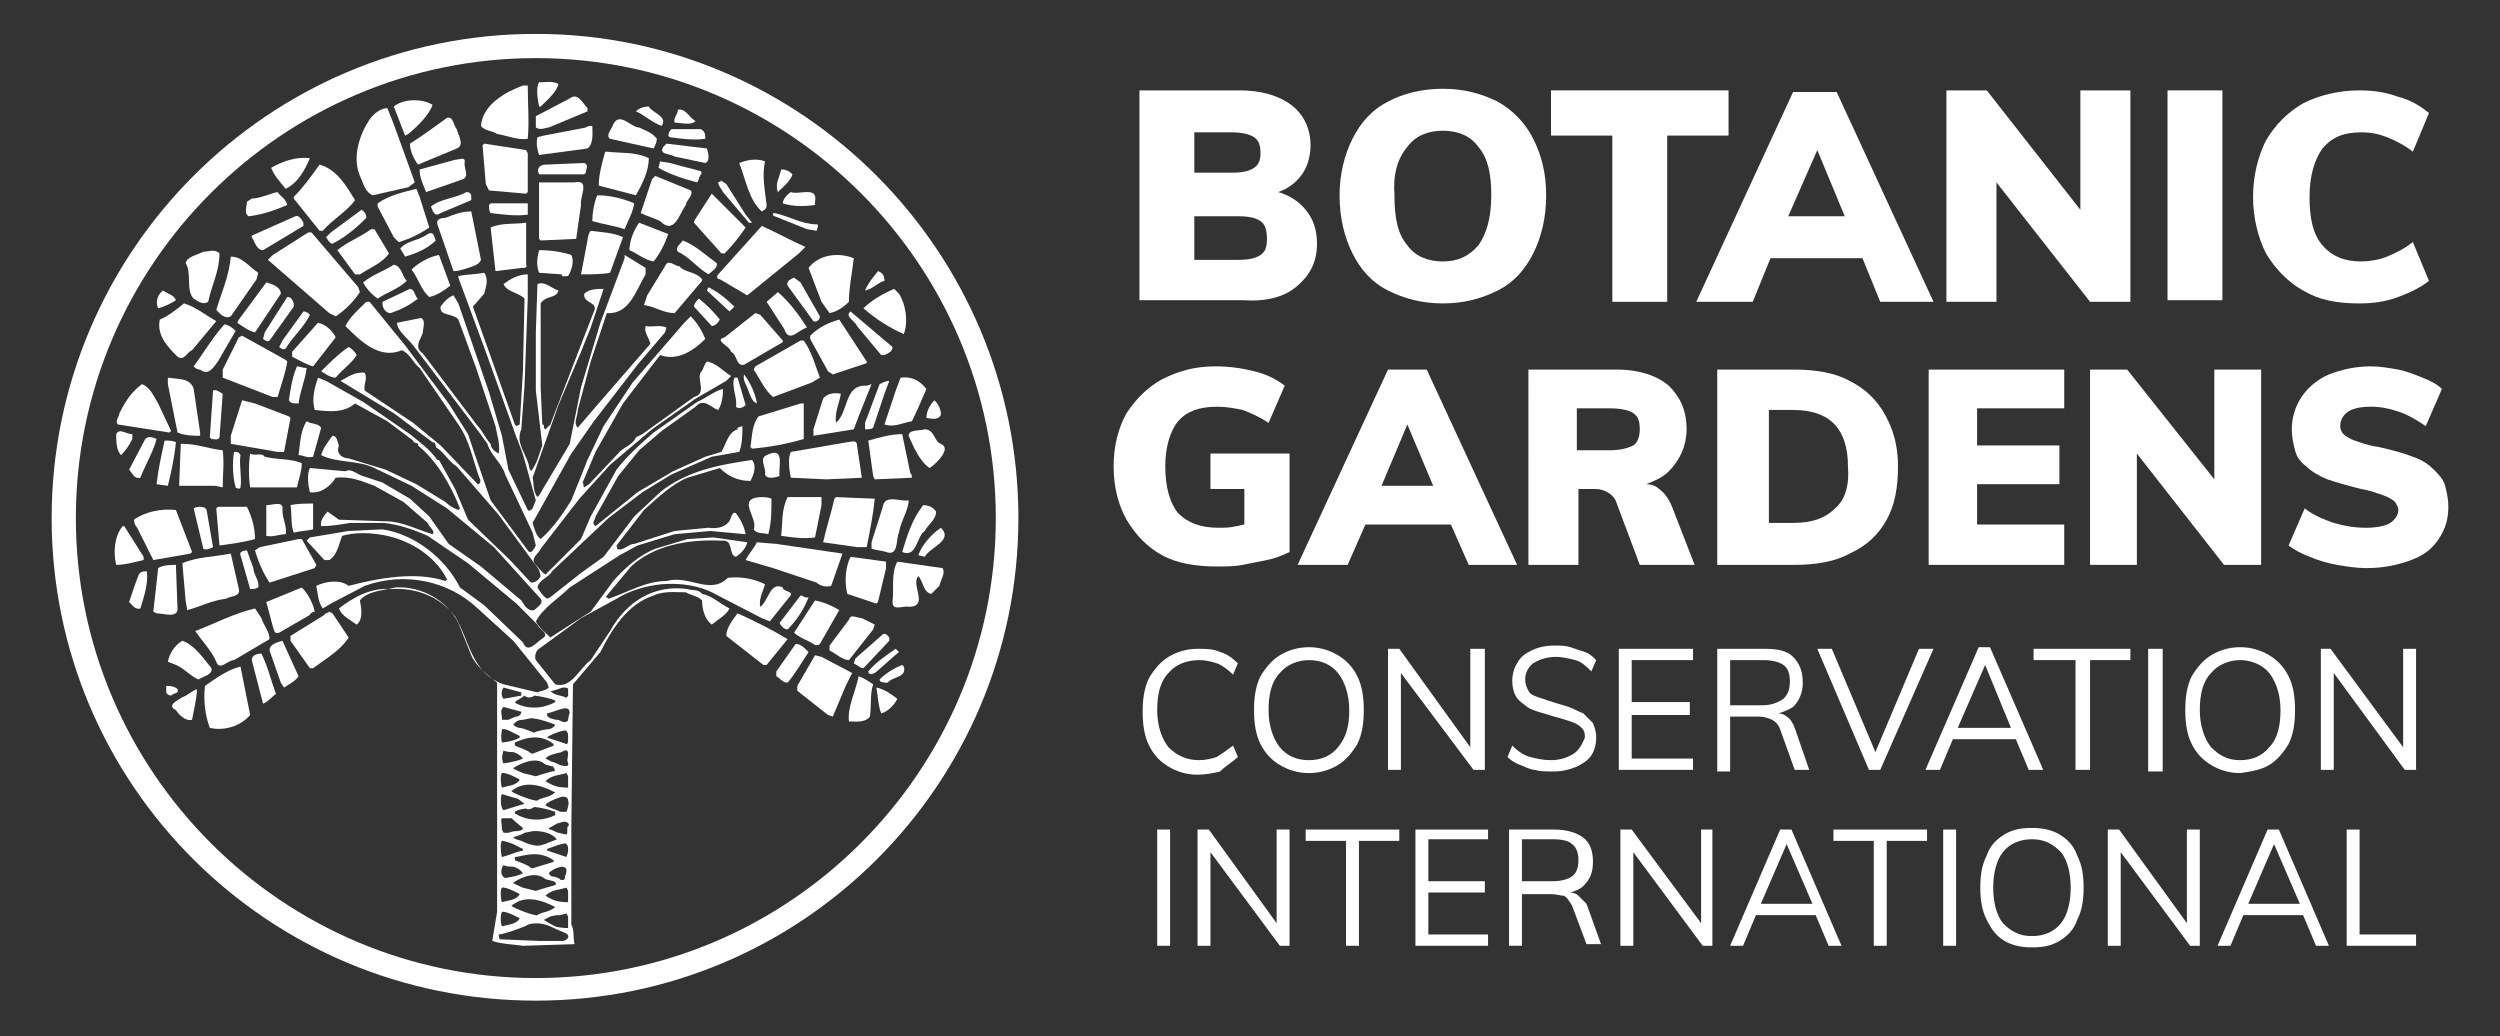 <?xml version="1.0" encoding="utf-8"?>
<!-- Generator: Adobe Illustrator 28.1.0, SVG Export Plug-In . SVG Version: 6.00 Build 0)  -->
<svg version="1.1" id="Layer_1" xmlns="http://www.w3.org/2000/svg" xmlns:xlink="http://www.w3.org/1999/xlink" x="0px" y="0px"
	 viewBox="0 0 154.9 64.2" style="enable-background:new 0 0 154.9 64.2;" xml:space="preserve">
<rect x="0" y="0" width="154.9" height="64.2" fill="#333333" stroke="none"/>
<style type="text/css">
	.st0{fill:#FFFFFF;}
</style>
<g>
	<polygon class="st0" points="80.9,52.1 83.4,52.1 83.4,58.6 84.2,58.6 84.2,52.1 86.7,52.1 86.7,51.4 80.9,51.4 	"/>
	<polygon class="st0" points="79.1,57.2 74.9,51.4 74.2,51.4 74.2,58.6 75,58.6 75,52.8 79.3,58.6 79.9,58.6 79.9,51.4 79.1,51.4 	
		"/>
	<polygon class="st0" points="105.4,57.2 101.1,51.4 100.4,51.4 100.4,58.6 101.2,58.6 101.2,52.8 105.5,58.6 106.1,58.6 
		106.1,51.4 105.4,51.4 	"/>
	<polygon class="st0" points="146.2,51.4 145.4,51.4 145.4,58.6 149.7,58.6 149.7,57.9 146.2,57.9 	"/>
	<path class="st0" d="M97.8,55.5c-0.1-0.1-0.3-0.2-0.5-0.2c0.3-0.1,0.6-0.2,0.8-0.4c0.4-0.4,0.6-0.8,0.6-1.5c0-0.7-0.2-1.2-0.6-1.5
		c-0.4-0.3-1-0.5-1.8-0.5h-2.8v7.2h0.8v-3.2h1.8c0.3,0,0.6,0.1,0.8,0.1c0.2,0.1,0.3,0.3,0.5,0.6l0.9,2.4h0.9l-0.9-2.5
		C98.1,55.8,97.9,55.6,97.8,55.5z M94.3,54.7V52h1.9c0.6,0,1,0.1,1.2,0.3c0.3,0.2,0.4,0.6,0.4,1c0,0.4-0.1,0.8-0.4,1
		c-0.3,0.2-0.7,0.3-1.2,0.3H94.3z"/>
	<rect x="71.7" y="51.4" class="st0" width="0.8" height="7.2"/>
	<polygon class="st0" points="87.7,58.6 92.2,58.6 92.2,57.9 88.5,57.9 88.5,55.3 92,55.3 92,54.6 88.5,54.6 88.5,52 92.2,52 
		92.2,51.4 87.7,51.4 	"/>
	<rect x="120.4" y="51.4" class="st0" width="0.8" height="7.2"/>
	<polygon class="st0" points="135.5,57.2 131.3,51.4 130.6,51.4 130.6,58.6 131.4,58.6 131.4,52.8 135.7,58.6 136.3,58.6 
		136.3,51.4 135.5,51.4 	"/>
	<path class="st0" d="M110.3,51.4l-3.1,7.2h0.8l0.8-1.9h3.7l0.8,1.9h0.8l-3.1-7.2H110.3z M109.1,56l1.6-3.7l1.6,3.7H109.1z"/>
	<polygon class="st0" points="113.6,52.1 116.1,52.1 116.1,58.6 116.9,58.6 116.9,52.1 119.4,52.1 119.4,51.4 113.6,51.4 	"/>
	<path class="st0" d="M127.6,51.7c-0.5-0.3-1.1-0.4-1.7-0.4c-0.7,0-1.2,0.1-1.7,0.4c-0.5,0.3-0.9,0.7-1.1,1.3
		c-0.3,0.6-0.4,1.2-0.4,2c0,0.8,0.1,1.4,0.4,2c0.3,0.6,0.6,1,1.1,1.3c0.5,0.3,1.1,0.4,1.7,0.4c0.7,0,1.2-0.1,1.7-0.4
		c0.5-0.3,0.9-0.7,1.1-1.3c0.3-0.6,0.4-1.2,0.4-2c0-0.8-0.1-1.4-0.4-2C128.5,52.4,128.1,52,127.6,51.7z M127.7,57.2
		c-0.4,0.5-1,0.8-1.8,0.8c-0.8,0-1.3-0.3-1.8-0.8c-0.4-0.5-0.6-1.3-0.6-2.2s0.2-1.7,0.6-2.2c0.4-0.5,1-0.8,1.8-0.8
		c0.8,0,1.3,0.3,1.8,0.8c0.4,0.5,0.6,1.3,0.6,2.2S128.1,56.7,127.7,57.2z"/>
	<path class="st0" d="M140.5,51.4l-3.1,7.2h0.8l0.8-1.9h3.7l0.8,1.9h0.8l-3.1-7.2H140.5z M139.3,56l1.6-3.7l1.6,3.7H139.3z"/>
	<path class="st0" d="M107.2,44.4h1.8c0.3,0,0.6,0.1,0.8,0.2c0.2,0.1,0.4,0.3,0.5,0.6l0.9,2.5h0.9l-0.9-2.6
		c-0.1-0.3-0.3-0.6-0.5-0.7c-0.1-0.1-0.3-0.2-0.5-0.2c0.3-0.1,0.6-0.2,0.9-0.4c0.4-0.4,0.6-0.9,0.6-1.5c0-0.7-0.2-1.2-0.6-1.6
		c-0.4-0.4-1-0.5-1.8-0.5h-2.9v7.6h0.8V44.4z M107.2,40.9h2c0.6,0,1,0.1,1.3,0.3c0.3,0.2,0.4,0.6,0.4,1c0,0.5-0.1,0.8-0.4,1.1
		c-0.3,0.2-0.7,0.4-1.3,0.4h-2V40.9z"/>
	<path class="st0" d="M124.9,45.8l0.8,1.9h0.9l-3.3-7.6h-0.7l-3.3,7.6h0.9l0.8-1.9H124.9z M123,41.2l1.6,3.9h-3.3L123,41.2z"/>
	<polygon class="st0" points="104.9,47 101.1,47 101.1,44.3 104.7,44.3 104.7,43.5 101.1,43.5 101.1,40.9 104.9,40.9 104.9,40.2 
		100.3,40.2 100.3,47.7 104.9,47.7 	"/>
	<polygon class="st0" points="149,47.7 149.7,47.7 149.7,40.2 148.9,40.2 148.9,46.3 144.4,40.2 143.8,40.2 143.8,47.7 144.6,47.7 
		144.6,41.7 	"/>
	<polygon class="st0" points="116.5,47.7 119.8,40.2 118.9,40.2 116.2,46.6 113.5,40.2 112.6,40.2 115.8,47.7 	"/>
	<path class="st0" d="M82.9,40.6c-0.5-0.3-1.1-0.5-1.8-0.5c-0.7,0-1.3,0.2-1.8,0.5c-0.5,0.3-0.9,0.8-1.2,1.3
		c-0.3,0.6-0.4,1.3-0.4,2.1c0,0.8,0.1,1.5,0.4,2.1c0.3,0.6,0.7,1,1.2,1.3c0.5,0.3,1.1,0.5,1.8,0.5c0.7,0,1.3-0.2,1.8-0.5
		c0.5-0.3,0.9-0.8,1.2-1.3c0.3-0.6,0.4-1.3,0.4-2.1c0-0.8-0.1-1.5-0.4-2.1C83.8,41.3,83.4,40.9,82.9,40.6z M82.9,46.3
		c-0.4,0.5-1,0.8-1.8,0.8c-0.8,0-1.4-0.3-1.8-0.8c-0.4-0.5-0.7-1.3-0.7-2.3c0-1,0.2-1.8,0.7-2.3c0.4-0.5,1.1-0.8,1.8-0.8
		c0.8,0,1.4,0.3,1.8,0.8c0.4,0.5,0.7,1.3,0.7,2.3C83.6,45,83.4,45.7,82.9,46.3z"/>
	<path class="st0" d="M140.6,47.4c0.5-0.3,0.9-0.8,1.2-1.3c0.3-0.6,0.4-1.3,0.4-2.1c0-0.8-0.1-1.5-0.4-2.1c-0.3-0.6-0.7-1-1.2-1.3
		c-0.5-0.3-1.1-0.5-1.8-0.5c-0.7,0-1.3,0.2-1.8,0.5c-0.5,0.3-0.9,0.8-1.2,1.3c-0.3,0.6-0.4,1.3-0.4,2.1c0,0.8,0.1,1.5,0.4,2.1
		c0.3,0.6,0.7,1,1.2,1.3c0.5,0.3,1.1,0.5,1.8,0.5C139.5,47.8,140.1,47.7,140.6,47.4z M137,46.3c-0.4-0.5-0.7-1.3-0.7-2.3
		c0-1,0.2-1.8,0.7-2.3c0.4-0.5,1.1-0.8,1.8-0.8s1.4,0.3,1.8,0.8c0.4,0.5,0.7,1.3,0.7,2.3c0,1-0.2,1.8-0.7,2.3
		c-0.4,0.5-1,0.8-1.8,0.8S137.5,46.8,137,46.3z"/>
	<polygon class="st0" points="132,40.2 126,40.2 126,40.9 128.6,40.9 128.6,47.7 129.5,47.7 129.5,40.9 132,40.9 	"/>
	<rect x="133.1" y="40.2" class="st0" width="0.9" height="7.6"/>
	<path class="st0" d="M97.5,46.7c-0.3,0.2-0.8,0.4-1.4,0.4c-0.5,0-0.9-0.1-1.3-0.2c-0.4-0.1-0.8-0.4-1.1-0.7l-0.3,0.7
		c0.2,0.2,0.5,0.4,0.8,0.5c0.3,0.1,0.6,0.3,0.9,0.3c0.3,0.1,0.7,0.1,1.1,0.1c0.6,0,1-0.1,1.5-0.3c0.4-0.2,0.7-0.4,0.9-0.7
		c0.2-0.3,0.3-0.7,0.3-1.1c0-0.4-0.1-0.6-0.2-0.9c-0.2-0.2-0.4-0.4-0.6-0.6c-0.3-0.1-0.6-0.3-0.9-0.4c-0.3-0.1-0.7-0.2-1-0.3
		c-0.3-0.1-0.6-0.2-0.9-0.3c-0.3-0.1-0.5-0.2-0.6-0.4c-0.1-0.2-0.2-0.4-0.2-0.7c0-0.4,0.2-0.8,0.5-1c0.3-0.2,0.8-0.4,1.4-0.4
		c0.4,0,0.8,0.1,1.2,0.2c0.4,0.1,0.7,0.4,1,0.7l0.3-0.7c-0.2-0.2-0.4-0.4-0.7-0.5c-0.3-0.1-0.6-0.2-0.9-0.3c-0.3-0.1-0.6-0.1-1-0.1
		c-0.5,0-1,0.1-1.4,0.3c-0.4,0.2-0.7,0.4-0.9,0.8c-0.2,0.3-0.3,0.7-0.3,1.1c0,0.4,0.1,0.7,0.2,0.9c0.1,0.2,0.3,0.4,0.6,0.6
		c0.2,0.2,0.5,0.3,0.8,0.4c0.3,0.1,0.7,0.2,1,0.3c0.4,0.1,0.7,0.2,1,0.3c0.3,0.1,0.5,0.2,0.7,0.4c0.2,0.2,0.2,0.4,0.2,0.6
		C98,46.2,97.8,46.5,97.5,46.7z"/>
	<polygon class="st0" points="91.3,47.7 92,47.7 92,40.2 91.1,40.2 91.1,46.3 86.7,40.2 86,40.2 86,47.7 86.8,47.7 86.8,41.7 	"/>
	<path class="st0" d="M76.7,46.9l-0.3-0.7c-0.4,0.3-0.7,0.5-1,0.7c-0.3,0.1-0.7,0.2-1.1,0.2c-0.8,0-1.4-0.3-1.9-0.8
		c-0.4-0.5-0.7-1.3-0.7-2.3c0-1,0.2-1.8,0.7-2.3c0.4-0.5,1.1-0.8,1.9-0.8c0.4,0,0.8,0.1,1.1,0.2c0.3,0.1,0.7,0.4,1,0.7l0.3-0.7
		c-0.3-0.3-0.7-0.6-1.1-0.7c-0.4-0.2-0.9-0.2-1.4-0.2c-0.7,0-1.3,0.2-1.8,0.5c-0.5,0.3-0.9,0.8-1.2,1.3c-0.3,0.6-0.4,1.3-0.4,2.1
		c0,0.8,0.1,1.5,0.4,2.1c0.3,0.6,0.7,1,1.2,1.3c0.5,0.3,1.1,0.5,1.8,0.5c0.5,0,1-0.1,1.4-0.2C76,47.4,76.4,47.2,76.7,46.9z"/>
	<path class="st0" d="M151.5,30.1c-0.1-0.4-0.4-0.7-0.7-1c-0.3-0.3-0.7-0.6-1.3-0.8c-0.5-0.2-1.2-0.4-2.1-0.6
		c-0.7-0.1-1.2-0.3-1.5-0.4c-0.3-0.1-0.6-0.3-0.7-0.4c-0.1-0.1-0.2-0.3-0.2-0.5c0-0.4,0.2-0.7,0.5-0.9c0.3-0.2,0.8-0.3,1.4-0.3
		c0.6,0,1.1,0.1,1.7,0.3c0.6,0.2,1.1,0.5,1.7,0.9l1-2.3c-0.3-0.3-0.7-0.5-1.2-0.7s-1-0.4-1.5-0.5c-0.6-0.1-1.1-0.2-1.7-0.2
		c-1,0-1.8,0.2-2.6,0.5c-0.7,0.3-1.3,0.8-1.7,1.4c-0.4,0.6-0.6,1.3-0.6,2c0,0.5,0.1,0.9,0.2,1.3c0.1,0.4,0.3,0.7,0.7,1
		c0.3,0.3,0.8,0.6,1.3,0.8c0.6,0.2,1.3,0.4,2.1,0.6c0.6,0.1,1.1,0.3,1.4,0.4c0.3,0.1,0.6,0.3,0.7,0.4c0.1,0.2,0.2,0.3,0.2,0.5
		c0,0.3-0.2,0.6-0.5,0.8c-0.3,0.2-0.9,0.3-1.5,0.3c-0.7,0-1.3-0.1-2-0.3c-0.6-0.2-1.3-0.5-1.8-0.9l-1,2.3c0.4,0.3,0.8,0.5,1.3,0.7
		c0.5,0.2,1.1,0.4,1.7,0.5c0.6,0.1,1.2,0.2,1.8,0.2c1.1,0,2-0.2,2.8-0.5c0.8-0.3,1.3-0.7,1.7-1.3c0.4-0.6,0.6-1.2,0.6-2
		C151.7,30.9,151.6,30.5,151.5,30.1z"/>
	<polygon class="st0" points="127.9,25.3 127.9,22.9 119.5,22.9 119.5,35 127.9,35 127.9,32.5 122.5,32.5 122.5,30 127.6,30 
		127.6,27.6 122.5,27.6 122.5,25.3 	"/>
	<path class="st0" d="M89.9,32.5l1.1,2.5H94l-5.6-12.1H86L80.4,35h3.1l1.1-2.5H89.9z M87.2,26.3l1.6,3.8h-3.2L87.2,26.3z"/>
	<path class="st0" d="M72,34.4c0.9,0.5,2.1,0.7,3.4,0.7c0.5,0,1.1,0,1.6-0.1c0.5-0.1,1-0.2,1.5-0.3c0.5-0.1,1-0.3,1.4-0.5v-6.1H75
		v2.2h2.1v2.2c-0.2,0-0.3,0.1-0.5,0.1c-0.4,0.1-0.7,0.1-1.1,0.1c-1.1,0-1.9-0.3-2.5-0.9c-0.5-0.6-0.8-1.6-0.8-2.9
		c0-1.2,0.3-2.2,0.8-2.8c0.5-0.6,1.3-0.9,2.4-0.9c0.6,0,1.1,0.1,1.6,0.2c0.5,0.2,1,0.4,1.6,0.8l1-2.3c-0.5-0.4-1.1-0.7-1.9-0.9
		c-0.8-0.2-1.6-0.3-2.4-0.3c-1.3,0-2.3,0.3-3.3,0.8c-0.9,0.5-1.6,1.2-2.2,2.1c-0.5,0.9-0.8,2-0.8,3.3c0,1.3,0.3,2.4,0.8,3.3
		C70.4,33.2,71.1,33.9,72,34.4z"/>
	<polygon class="st0" points="140.1,35 140.1,22.9 137.2,22.9 137.2,29.7 131.8,22.9 129.5,22.9 129.5,35 132.4,35 132.4,28.1 
		137.8,35 	"/>
	<path class="st0" d="M116.9,32.2c0.5-0.9,0.7-2,0.7-3.3c0-1.3-0.3-2.3-0.8-3.2c-0.5-0.9-1.2-1.6-2.2-2.1c-0.9-0.5-2.1-0.7-3.4-0.7
		h-4.8V35h4.8c1.3,0,2.5-0.2,3.4-0.7C115.7,33.8,116.4,33.1,116.9,32.2z M113.7,31.5c-0.6,0.6-1.4,0.9-2.6,0.9h-1.5v-7h1.5
		c2.3,0,3.4,1.2,3.4,3.5C114.6,30.1,114.3,31,113.7,31.5z"/>
	<path class="st0" d="M105,35l-1.4-3.6c-0.2-0.5-0.5-0.9-0.8-1.1c-0.2-0.2-0.5-0.3-0.8-0.3c0.5-0.2,1-0.4,1.4-0.8
		c0.7-0.7,1.1-1.6,1.1-2.6c0-1.2-0.4-2-1.1-2.7c-0.7-0.6-1.8-1-3.2-1h-5.5V35h3.1v-4.7h1.1c0.3,0,0.5,0.1,0.7,0.2
		c0.2,0.1,0.4,0.3,0.5,0.5l1.5,4H105z M99.7,27.9h-2v-2.6h2c0.7,0,1.2,0.1,1.5,0.3c0.3,0.2,0.4,0.5,0.4,1c0,0.4-0.1,0.8-0.4,1
		C100.8,27.8,100.3,27.9,99.7,27.9z"/>
	<rect x="134.3" y="5.6" class="st0" width="3.4" height="13"/>
	<path class="st0" d="M80.4,17.7c0.8-0.7,1.2-1.5,1.2-2.6c0-0.8-0.2-1.5-0.7-2.1c-0.4-0.5-1-0.9-1.7-1.1c0.6-0.2,1.1-0.6,1.4-1
		c0.4-0.5,0.6-1.2,0.6-1.9c0-1-0.4-1.9-1.2-2.5c-0.8-0.6-1.9-0.9-3.2-0.9h-6.2v13h6.4C78.5,18.7,79.6,18.4,80.4,17.7z M74,8.2h2.3
		c0.6,0,1.1,0.1,1.4,0.3c0.3,0.2,0.4,0.5,0.4,1c0,0.4-0.1,0.7-0.4,0.9c-0.3,0.2-0.7,0.3-1.4,0.3H74V8.2z M74,16.1v-2.7h2.7
		c0.7,0,1.1,0.1,1.4,0.3c0.3,0.2,0.4,0.6,0.4,1.1c0,0.5-0.1,0.8-0.4,1c-0.3,0.2-0.7,0.3-1.4,0.3H74z"/>
	<path class="st0" d="M142.7,18c1,0.6,2.1,0.8,3.5,0.8c0.8,0,1.6-0.1,2.4-0.4c0.8-0.3,1.4-0.6,1.9-1l-1-2.4
		c-0.5,0.4-1.1,0.7-1.6,0.9c-0.5,0.2-1.1,0.3-1.6,0.3c-1,0-1.8-0.3-2.4-1c-0.6-0.7-0.8-1.7-0.8-3c0-1.3,0.3-2.3,0.8-3
		c0.6-0.7,1.3-1,2.4-1c0.6,0,1.1,0.1,1.6,0.3c0.5,0.2,1.1,0.5,1.6,0.9l1-2.4c-0.5-0.4-1.1-0.8-1.9-1c-0.8-0.3-1.6-0.4-2.4-0.4
		c-1.3,0-2.5,0.3-3.5,0.8c-1,0.6-1.7,1.3-2.3,2.3c-0.5,1-0.8,2.2-0.8,3.5c0,1.3,0.3,2.5,0.8,3.5C141,16.7,141.8,17.5,142.7,18z"/>
	<polygon class="st0" points="99.9,18.7 103.3,18.7 103.3,8.4 107.1,8.4 107.1,5.6 96.1,5.6 96.1,8.4 99.9,8.4 	"/>
	<path class="st0" d="M86,18c1,0.5,2.1,0.8,3.4,0.8c1.3,0,2.4-0.3,3.4-0.8c1-0.5,1.7-1.3,2.2-2.3c0.5-1,0.8-2.2,0.8-3.6
		c0-1.4-0.3-2.5-0.8-3.5c-0.5-1-1.3-1.8-2.2-2.3c-1-0.5-2.1-0.8-3.4-0.8c-1.3,0-2.5,0.3-3.4,0.8c-1,0.5-1.7,1.3-2.2,2.3
		c-0.5,1-0.8,2.2-0.8,3.5c0,1.4,0.3,2.6,0.8,3.6C84.3,16.7,85,17.5,86,18z M87.2,9.1c0.5-0.7,1.3-1,2.2-1c0.9,0,1.7,0.3,2.2,1
		c0.6,0.7,0.8,1.7,0.8,3c0,1.4-0.3,2.4-0.8,3.1c-0.6,0.7-1.3,1-2.2,1c-0.9,0-1.7-0.3-2.2-1c-0.6-0.7-0.8-1.7-0.8-3.1
		C86.3,10.8,86.6,9.8,87.2,9.1z"/>
	<path class="st0" d="M108.6,18.7l1.1-2.7h5.7l1.1,2.7h3.3l-6-13h-2.7l-6,13H108.6z M112.6,9.3l1.7,4.1h-3.5L112.6,9.3z"/>
	<polygon class="st0" points="123.7,11.3 129.5,18.7 132,18.7 132,5.6 128.9,5.6 128.9,13 123.1,5.6 120.6,5.6 120.6,18.7 
		123.7,18.7 	"/>
	<path class="st0" d="M32.7,8.6c0.1-1.1,0-2.1,0-3.3l-0.3,0c-1.1,0.4-2.5,1.2-2.6,2.5c0.2,0.3,0.7,0.3,1,0.5
		C31.4,8.4,32.1,8.7,32.7,8.6z"/>
	<path class="st0" d="M33.5,6.6c0.4-0.4,1-0.9,1.1-1.4c-0.4-0.2-0.8-0.1-1.2-0.1c-0.2,0.3-0.1,1,0,1.5L33.5,6.6z"/>
	<path class="st0" d="M25.3,8.3c0.6-0.5,1.3-1.2,1.5-1.8c-0.6-0.4-1.8-0.4-2.4,0.1l0.7,1.8L25.3,8.3z"/>
	<path class="st0" d="M23.1,12.1l2.2-0.5l0.4-0.3l-1.3-3.6l-0.4-1c-0.4,0-0.8,0.3-1.1,0.7c-0.6,0.9-1.1,2.3-0.6,3.5
		C22.5,11.3,22.6,11.9,23.1,12.1z"/>
	<path class="st0" d="M34,7.9l2.4-1l0-0.2c-0.3-0.3-0.6-1-1.1-0.6l-2.1,1.1l0,0.7C33.5,8.1,33.8,7.9,34,7.9z"/>
	<path class="st0" d="M25.9,10.2l2.4-1C28.8,9,28.4,8.4,28.3,8c-0.2-0.2-0.2-0.8-0.6-0.7c-0.7,0.5-1.5,1.1-2.3,1.6
		C25.4,9.3,25.6,9.8,25.9,10.2z"/>
	<path class="st0" d="M40.2,6.6c-0.3,0-0.6,0.1-0.8,0.3c0.5,0.2,1,0.7,1.6,0.9C41.4,7.2,40.4,7,40.2,6.6z"/>
	<path class="st0" d="M43.1,7.5c-0.4-0.2-0.6-0.8-1.1-0.7c0,0.3-0.3,0.5-0.2,0.8C42.2,7.6,42.8,7.8,43.1,7.5z"/>
	<path class="st0" d="M40.5,9.2c0.1-0.2,0.2-0.4,0.2-0.6c-0.3-0.4-0.7-0.5-1.1-0.7c-0.5,0-1.2-1-1.6-0.2c-0.1,0.3-0.5,0.7-0.2,0.9
		L40.5,9.2z"/>
	<path class="st0" d="M33.7,8.4l-0.4,0.1c-0.1,0.4,0,0.8,0.1,1.1l3-0.4c0.4-0.3,0.3-1,0.3-1.4c-0.1,0-0.3,0-0.4,0.1L33.7,8.4z"/>
	<path class="st0" d="M43.7,8.6c0-0.2,0-0.5-0.3-0.6L41.6,8c-0.1,0.1-0.3,0.4-0.1,0.5C42.2,8.6,43,8.7,43.7,8.6z"/>
	<polygon class="st0" points="32.7,11.9 32.7,9.5 32.6,9.3 30,8.9 29.9,9 30.1,11.4 30.3,11.8 32.6,12 	"/>
	<path class="st0" d="M19.2,9.8c-0.9-0.1-1.7,0.2-2.4,0.6c0.2,0.5,0.5,0.8,0.9,1.3C18.5,11.3,18.9,10.5,19.2,9.8z"/>
	<path class="st0" d="M18.2,12.3l1.6,2l0.2,0c0.6-0.7,1.5-1.2,2-1.9c-0.5-0.8-1.1-1.9-2.2-2.2c-0.5,0.7-1,1.4-1.6,2L18.2,12.3z"/>
	<path class="st0" d="M41.8,9.7l1.9,0.4c0.3-0.1,0.2-0.6,0.1-0.9l-2.5-0.3l-0.2,0.2C40.8,9.6,41.5,9.5,41.8,9.7z"/>
	<path class="st0" d="M26,10.5c0,0.5,0.2,0.9,0.4,1.4l2.3-0.8c0.4-0.2,0-0.7,0.1-1.1c0-0.3-0.4-0.1-0.6-0.1L26,10.5z"/>
	<path class="st0" d="M40.2,9.8c-0.8-0.4-1.7-0.3-2.6-0.4l-0.1,0c-0.2,0.7-0.4,1.4-0.4,2.1l2.3,0.6C39.8,11.4,40.2,10.6,40.2,9.8z"
		/>
	<path class="st0" d="M36.2,10.8l0.1-0.1c0-0.2,0.2-0.5-0.1-0.6l-2.4,0.1c-0.3,0-0.6,0.2-0.4,0.6L36.2,10.8z"/>
	<path class="st0" d="M43.3,11.1c0-0.2,0.3-0.4,0.1-0.5l-1.9-0.5L40.9,10l-0.1,0.4c0.7,0.4,1.6,0.7,2.4,0.9L43.3,11.1z"/>
	<path class="st0" d="M47.5,12.7c-0.1-0.9-0.3-1.8-0.1-2.7c-0.5-0.2-1.1-0.1-1.6,0.1c0.4,1,0.6,2.3,1.4,3
		C47.4,13,47.5,12.9,47.5,12.7z"/>
	<path class="st0" d="M17.8,12.7c-0.1-0.4-0.4-0.5-0.6-0.8c-0.5,0.1-1.1,0.4-1.6,0.4l-0.3,0.2c0,0.3-0.2,0.7,0.1,0.9
		C16.3,13.3,17.1,13,17.8,12.7z"/>
	<path class="st0" d="M25.8,11.7c-0.8,0.2-1.7,0.4-2.4,0.9l0,0.2l1,1.9l0.3,0.3c0.7-0.2,1.3-0.5,1.9-0.9L26,12.2L25.8,11.7z"/>
	<path class="st0" d="M36,12.7c-0.1-0.5,0.6-1.6-0.4-1.4l-2.2,0l0,0l0,3.5l0.1,0.1l2.2-0.1L36,12.7z"/>
	<path class="st0" d="M40.4,11.1l-0.7,2.1c0.4,0.2,0.8,0.3,1.2,0.5c0.9,0.9,1.2-0.5,1.6-1c0-0.3,0.5-0.6,0.3-0.9l-2.2-0.9L40.4,11.1
		z"/>
	<path class="st0" d="M49.1,10.8c-0.2-0.2-0.4-0.3-0.7-0.3c-0.1,0.5-0.4,0.9-0.2,1.4C48.5,11.6,49,11.2,49.1,10.8z"/>
	<path class="st0" d="M26.7,12.8c0.1,0.2,0.2,0.7,0.6,0.4l1.9-0.8l0-0.2c0-0.2-0.1-0.3-0.3-0.3C28.2,12.3,27.3,12.3,26.7,12.8z"/>
	<path class="st0" d="M46.4,13.8l0.2,0l-0.4-0.5l-1.2-1.9l-0.3-0.2l-0.2,0.1c0,0.2,0.2,0.4,0.3,0.6L46.4,13.8z"/>
	<path class="st0" d="M39.3,12.6c-0.7-0.3-1.5-0.5-2.3-0.5c-0.2,0.5-0.3,1.1-0.3,1.6c0.7,0.2,1.4,0.3,2,0.5
		C38.9,13.7,39.2,13.2,39.3,12.6z"/>
	<path class="st0" d="M22.7,13.5c0-0.2-0.1-0.4-0.3-0.5l-1.9,1.4l-0.3,0.3c0.1,0.1,0.2,0.4,0.4,0.4C21.4,14.7,22.1,14.1,22.7,13.5z"
		/>
	<path class="st0" d="M32.7,13.3l0-0.7h-2.3l-0.1,0.1c0,0.2,0,0.4,0.1,0.5C31.2,13.3,32,13.4,32.7,13.3z"/>
	<path class="st0" d="M18.8,13.8c-0.1-0.2-0.3-0.5-0.5-0.4l-2.7,1.2l0,0.1c0.2,0.3,0.3,0.8,0.7,0.8l2.5-1.5L18.8,13.8z"/>
	<path class="st0" d="M43,13.8l1.7,1.9l0.2,0c0.4-0.4,0.9-1,1.3-1.6L44.1,12L43,13.7L43,13.8z"/>
	<path class="st0" d="M27.1,13.9l1,2.9c0.3,0,0.6-0.1,0.9-0.2c0.3-0.1,0.7-0.2,0.8-0.5l-0.6-3c-0.6,0-1.1,0.2-1.6,0.4
		C27.5,13.5,27,13.5,27.1,13.9z"/>
	<path class="st0" d="M48.5,12.6c0.6,0.2,1.3,0.2,2,0.1l0-0.2c0.2-1-1-0.4-1.5-0.6C48.7,12.1,48.5,12.4,48.5,12.6z"/>
	<path class="st0" d="M22.3,18.1l-0.1-0.3l-2.9-3.4l-0.2,0l-2.2,1.4l-0.3,0.3l3.8,3.3l0.4,0.2C21.4,19.2,21.9,18.7,22.3,18.1z"/>
	<path class="st0" d="M24.1,15.7l-0.9-1.5l-0.2,0c-0.7,0.5-1.5,0.8-2.1,1.3l1.1,1.5l0.3,0C22.9,16.6,23.7,16.3,24.1,15.7z"/>
	<path class="st0" d="M32.6,13.8c-0.7,0.1-1.6,0-2.2,0.3l0.3,2.7l1.6-0.2c0.2,0,0.4,0,0.3-0.2l0-2.4L32.6,13.8z"/>
	<path class="st0" d="M48,13.4l2,0.8l0.6,0.1c0-0.1,0.2-0.4,0-0.4c-0.9,0-1.7-0.5-2.6-0.7C47.8,13.2,47.9,13.4,48,13.4z"/>
	<path class="st0" d="M25.1,15.9c0.7-0.2,1.4-0.5,1.9-1c-0.1-0.2-0.1-0.6-0.5-0.4c-0.5,0.4-1.3,0.4-1.7,0.9L25.1,15.9z"/>
	<path class="st0" d="M39,15.5c0.5,0.2,0.9,0.6,1.5,0.7c0.4-0.5,0.7-1.1,0.9-1.7l-1.8-0.7C39.3,14.2,39,14.9,39,15.5z"/>
	<path class="st0" d="M12.9,18.7c0.2-1,0.7-1.9,0.7-3c-0.3-0.3-0.7-0.1-1-0.1c-0.4,0.2-1,0.3-1.1,0.7c0.4,0.6,0,1.7,0.5,2.2
		C12.3,18.7,12.6,18.9,12.9,18.7z"/>
	<path class="st0" d="M37.8,16.9l0.8-2.2c-0.6-0.3-1.3-0.3-2-0.4c-0.1,0.1-0.2,0.4-0.2,0.6L36,17C36.6,17,37.3,17,37.8,16.9z"/>
	<path class="st0" d="M14.3,19.6l1.6-2.3l0.1-0.4c-0.6-0.4-1-1-1.7-1c-0.1,1.2-0.6,2.3-0.9,3.3C13.6,19.4,13.9,19.8,14.3,19.6z"/>
	<path class="st0" d="M44.5,17c-0.1,0.1-0.1,0.3,0.1,0.3l1.7,1l3.2-2.6l0.4-0.4c-0.9-0.4-1.8-0.9-2.7-1.3L44.5,17z"/>
	<path class="st0" d="M42,15.6c0.7,0.3,1.2,1,1.9,1.4c0.2-0.2,0.6-0.4,0.5-0.7c-0.7-0.5-1.3-1.1-2.1-1.4
		C42.2,15.1,41.8,15.3,42,15.6z"/>
	<path class="st0" d="M27.9,17.7l-0.7-1.9c-0.6,0.1-1.3,0.5-1.7,0.9c0.4,0.5,0.6,1.3,1.1,1.7C27.1,18.3,27.5,18,27.9,17.7z"/>
	<path class="st0" d="M33.4,16.9l1.4,0.1c0,0.2,0.2,0.1,0.4,0.1c0.2-0.3,0.4-0.9,0.2-1.3c-0.6-0.2-1.3-0.3-2-0.3
		C33.3,15.9,33.2,16.4,33.4,16.9z"/>
	<path class="st0" d="M23.4,18.5c0.6-0.4,1.3-0.6,1.8-1.1c-0.3-0.3-0.3-0.9-0.8-1c-0.6,0.4-1.3,0.6-1.9,1.1
		C22.7,17.9,23.1,18.3,23.4,18.5z"/>
	<path class="st0" d="M14.7,20c0.3,0.2,0.7,0.5,1.1,0.6l1.6-2.4c0-0.4-0.5-0.6-0.9-0.7l-1.7,2.3L14.7,20z"/>
	<path class="st0" d="M10.9,18.6c-0.1-0.3-0.5-0.4-0.8-0.6c-0.3,0.2-0.5,0.7-0.3,1.1C10.2,19,10.6,18.8,10.9,18.6z"/>
	<path class="st0" d="M39.9,18.9c0.7,0.1,1.2,0.5,1.9,0.5l1.7-2l0-0.1c-0.4-0.5-1.1-0.4-1.4-0.8c-0.3,0-0.7-0.5-0.9,0l-1.1,1.8
		L39.9,18.9z"/>
	<path class="st0" d="M50.1,16.6l0.8,2.1l0.5,0.7c0.5-0.1,0.9-0.4,1.2-0.7c0-0.9,0.2-1.8,0.3-2.7C51.9,15.6,50.7,15.8,50.1,16.6z"/>
	<path class="st0" d="M11,22.1c0.4,0.3,0.6-0.3,0.9-0.4l1.5-1.8c-0.7-0.4-1.3-0.9-2-1.1c-0.5,0.4-1,0.8-1.5,1
		C9.7,20.8,10.4,21.5,11,22.1z"/>
	<path class="st0" d="M17.8,18.4l-1.4,2.2l-0.1,0.4c0.1,0.1,0.3,0.2,0.4,0.1l1.5-2.1l0-0.2C18.1,18.5,18,18.4,17.8,18.4z"/>
	<path class="st0" d="M24.2,19.4c0.6-0.2,1.2-0.5,1.7-0.9c-0.2-0.1-0.2-0.6-0.5-0.6l-1.7,0.8l0,0.1C23.7,19.1,23.9,19.4,24.2,19.4z"
		/>
	<path class="st0" d="M54.4,16.8c-0.3,0.4-0.6,0.7-0.8,1.2c0.5-0.1,0.8-0.5,1.2-0.6C54.8,17.1,54.7,16.9,54.4,16.8z"/>
	<path class="st0" d="M49.2,17.2c-0.2,0.1-0.5,0.2-0.4,0.5l1.6,2.2c0.2,0.1,0.4-0.1,0.4-0.3l-1.2-2.1L49.2,17.2z"/>
	<path class="st0" d="M17.7,21.6c0.4-0.7,1.2-1.4,1.5-2.1c-0.1-0.1-0.2-0.2-0.4-0.2l-1.3,1.8l-0.2,0.4
		C17.4,21.6,17.6,21.7,17.7,21.6z"/>
	<path class="st0" d="M43.8,18l1.4,1.3l0.3-0.3c-0.5-0.5-1-0.9-1.6-1.2L43.8,18z"/>
	<path class="st0" d="M12,22.7c0.1,0.1,0.2,0.2,0.4,0.2c0.5,0.4,0.8-0.1,1.1-0.5l1.1-1.9c-0.2-0.2-0.5-0.4-0.7-0.4
		C13.1,21,12.6,21.9,12,22.7z"/>
	<path class="st0" d="M50,20.3c-0.5-0.8-1.1-1.6-1.8-2.2l-0.7,0.6l1.1,1.7C48.9,21.3,49.5,20.4,50,20.3z"/>
	<path class="st0" d="M19.7,20l-1.6,1.8l0,0.3c0.4,0.2,0.9,0.5,1.3,0.6l1.4-1.8C20.6,20.5,20.2,20.1,19.7,20z"/>
	<path class="st0" d="M44.6,19.8c-0.4-0.5-0.8-0.9-1.3-1.3C43.2,18.6,43,18.8,43,19l1.1,1.2C44.3,20.2,44.5,20,44.6,19.8z"/>
	<path class="st0" d="M55.7,18.2l-0.3-0.3c-0.7,0.3-1.4,0.7-1.9,1.2c0.8,0.7,1.6,1.2,2.5,1.6C56.3,19.9,56.1,18.8,55.7,18.2z"/>
	<path class="st0" d="M13.8,23.4l3.1,1.2l0.3,0c0.2-0.7,0.5-1.5,0.6-2.2l-0.1-0.1l-2.7-1.5l-0.2,0.1l-1,2L13.8,23.4z"/>
	<path class="st0" d="M45.3,21.8c0.4,0.2,0.3,0.9,0.8,0.8l2.4-1.4l0-0.1l-1.4-1.6l-0.3-0.1l-1.9,1.5C44.2,21.1,45.2,21.4,45.3,21.8z
		"/>
	<path class="st0" d="M52.7,19.3c-0.4,0.3,0.3,0.6,0.4,0.9l1.5,1.8l0.2,0c0.2-0.1,0.5-0.2,0.5-0.5L52.7,19.3z"/>
	<path class="st0" d="M20.8,23.4c0.4-0.5,1-0.9,1.3-1.4c-0.1-0.2-0.3-0.4-0.5-0.5c-0.6,0.4-1.2,1-1.7,1.5
		C20.2,23.2,20.5,23.4,20.8,23.4z"/>
	<path class="st0" d="M52,19.8c-0.7,0.2-1.3,0.5-1.8,1l0,0.2l1.1,2l0.3,0.2l2.1-0.7l0-0.1L52,19.8z"/>
	<path class="st0" d="M18.4,22.7c-0.3,0.7-0.4,1.4-0.5,2.1c0.1,0.2,0.3,0.2,0.6,0.2c0.1-0.8,0.4-1.4,0.5-2.2
		C18.7,22.8,18.6,22.7,18.4,22.7z"/>
	<path class="st0" d="M10.4,23.4l0,0.4l0.6,3C11.5,27,12,27,12.4,27l0-0.2L12,24.1C11.8,23.4,11,23.5,10.4,23.4z"/>
	<path class="st0" d="M46.7,22.9c0.4,0.6,0.7,1.3,1.2,1.7l2.4-0.9l0.5-0.3c-0.3-0.8-0.5-1.6-1-2.3l-0.2,0l-2.8,1.6L46.7,22.9z"/>
	<path class="st0" d="M10.5,26.8l0.1-0.1l-0.8-1.7c-0.3-0.5-0.5-1-1-1.2c-0.7,0.5-1.1,1.2-1.4,1.8c0,0.2-0.3,0.5-0.1,0.7L10.5,26.8z
		"/>
	<path class="st0" d="M13.6,27.1l0.2-2.7c-0.2-0.1-0.4-0.3-0.6-0.2L13,27.1l0.1,0.1C13.3,27.2,13.5,27.3,13.6,27.1z"/>
	<polygon class="st0" points="17.6,28 18,25.9 17.9,25.8 15.8,25 15,24.8 14.3,27 14.3,27.5 17.2,28 	"/>
	<path class="st0" d="M46.9,25c-0.1-0.6-0.4-1.3-0.8-1.8c-0.1,0.4,0.2,0.7,0.3,1.1C46.5,24.5,46.6,24.9,46.9,25z"/>
	<path class="st0" d="M46.2,25.1l-0.5-1.7l-0.2,0c-0.2,0.6,0.2,1.2,0.1,1.8C45.8,25.4,46.1,25.2,46.2,25.1z"/>
	<path class="st0" d="M55.5,24.2l-0.7,2.1c0.6,0.2,1.1-0.1,1.7-0.2c0.3-0.6,0.6-1.3,0.9-2c-0.4-0.5-0.9-0.8-1.6-0.7L55.5,24.2z"/>
	<path class="st0" d="M55.1,23.6c-0.2,0-0.4,0.1-0.6,0.2l-0.9,2.4l0,0.4c0.2,0,0.4,0,0.5-0.1l0.7-2.1L55.1,23.6z"/>
	<path class="st0" d="M8.2,27.2l0-0.3c-0.4,0-0.8-0.4-1,0c0,0.4,0,1,0.3,1.3C7.8,27.9,8,27.6,8.2,27.2z"/>
	<path class="st0" d="M53.7,23.9c-1.4-0.1-1.1,1.6-1.9,2.3c-0.1-0.6,0.2-1.2,0.3-1.8c-0.4-0.1-0.9,0-1.1,0.3l-0.6,1.9l0,0.4l2.5-0.4
		l0.3-0.8l0.8-2L53.7,23.9z"/>
	<path class="st0" d="M19.4,28.3l0.5-1.8c-0.2-0.3-0.6-0.2-0.9-0.4c-0.4,0.6-0.4,1.4-0.5,2.1C18.8,28.2,19,28.4,19.4,28.3z"/>
	<path class="st0" d="M9,27.2l-1,1.9c0.2,0.2,0.3,0.6,0.7,0.5c0.3-0.8,0.8-1.6,1-2.4C9.5,27.1,9.2,27,9,27.2z"/>
	<path class="st0" d="M10.9,27.4c-0.2-0.1-0.4-0.1-0.7-0.1c-0.2,0.9-0.4,1.8-0.5,2.7l0.7,0.1C10.6,29.3,10.8,28.4,10.9,27.4z"/>
	<path class="st0" d="M49.8,27.2l0-2.2l-0.2,0L47,25.8c-0.4,0.5-0.4,1.2-0.5,1.9l0.1,0.1C47.7,27.7,48.8,27.5,49.8,27.2z"/>
	<path class="st0" d="M13.8,30.2c0-0.8,0.1-1.5,0-2.3c-0.9-0.1-1.6-0.4-2.5-0.4l-0.1,0l-0.1,2.6l0.1,0l2.1,0L13.8,30.2z"/>
	<path class="st0" d="M58.3,25.7c0-0.4-0.2-0.7-0.4-0.9c-0.3,0.3-0.5,0.7-0.5,1.1C57.6,25.9,58.1,26.1,58.3,25.7z"/>
	<path class="st0" d="M14.5,28c-0.1,0.6-0.1,1.5,0.1,2.2c0.1,0.1,0.3,0.1,0.3,0c0.1-0.6-0.1-1.4,0-2C14.8,28,14.7,28,14.5,28z"/>
	<path class="st0" d="M18.4,30.2c0.1-0.5,0.3-1,0.3-1.5c-0.7-0.3-1.5-0.2-2.3-0.4c-0.2-0.3-0.6,0-0.9-0.2c-0.1,0.7-0.1,1.4,0,2.1
		l2.8,0L18.4,30.2z"/>
	<path class="st0" d="M57.3,26.6c-0.3,0.1-1,0-1,0.4c0.3,0.7,0.7,1.6,1.3,2c0.3-0.2,0.6-0.5,0.8-0.8c0.1-0.2,0.3-0.5-0.1-0.7
		C57.9,27.4,57.9,26.6,57.3,26.6z"/>
	<path class="st0" d="M55.9,26.9c-0.7,0-1.4,0.2-2.1,0.4l0.3,2.2l0.1,0.2l2.3-0.1c0-0.1,0-0.2-0.1-0.3L55.9,26.9z"/>
	<path class="st0" d="M52.5,27.4L49,28c-0.2,0.4-0.1,1.1,0,1.6l2.2,0.1l2.2-0.1l-0.3-2C53.1,27.2,52.7,27.4,52.5,27.4z"/>
	<path class="st0" d="M47.5,28.2c-0.5,0.2,0,0.8-0.1,1.2c0.1,0.3,0.6,0.2,0.9,0.1C48.2,29,48.7,27.6,47.5,28.2z"/>
	<path class="st0" d="M9.5,34.7l2.3-0.4l0.1-0.1l-1-2.6c-0.9-0.1-1.9,0.1-2.6,0.6c0,0.2,0.1,0.4,0.2,0.5L9.5,34.7z"/>
	<path class="st0" d="M12,31.5l0.6,2.5c0.2,0.1,0.4,0,0.6-0.1l-0.4-2.3C12.7,31.3,12.1,31.4,12,31.5z"/>
	<path class="st0" d="M15.3,31.4l-1.8,0l-0.1,0.1l0.2,2.3c0.7-0.1,1.5-0.2,2.2-0.4C15.8,32.7,15.6,32,15.3,31.4z"/>
	<path class="st0" d="M16.5,31.3l0,1.9c0.4,0.1,0.8-0.1,1.2-0.1c0.1-0.5-0.2-0.9-0.2-1.5C17.6,31,16.9,31.3,16.5,31.3z"/>
	<path class="st0" d="M19.4,31.2c-0.4,0-1,0-1.4,0.1c0.1,0.6,0,1.2,0.2,1.7c0.4-0.1,0.8-0.1,1.2-0.2C19.4,32.2,19.4,31.7,19.4,31.2z
		"/>
	<path class="st0" d="M8.9,34.5l-1.2-1.9l-0.1,0c-0.5,0.6-0.6,1.6-0.4,2.4c0.6,0,1.2-0.2,1.7-0.3L8.9,34.5z"/>
	<path class="st0" d="M47.6,33.1c0.2-0.7,0.2-1.4,0.2-2.2c-0.2-0.1-0.5-0.1-0.7-0.1c-1.5,0.1-0.1,1.3-0.4,2
		C46.9,33.1,47.3,33,47.6,33.1z"/>
	<path class="st0" d="M48.4,33.2c0.7,0.1,1.4,0.2,2.1,0.1l0.4-2l0-0.5l-2.1,0C48.4,31.6,48.5,32.4,48.4,33.2z"/>
	<path class="st0" d="M51.8,30.8l-0.1,0.1c-0.2,0.9-0.5,1.8-0.7,2.7l2.1,0.3l0.6,0c0.2-1,0.4-2,0.5-3L51.8,30.8z"/>
	<path class="st0" d="M55.7,33c0.1-0.7,0.6-1.4,0.6-2c-0.5,0.1-1.5-0.4-1.6,0.4l-0.7,2.2l0,0.4c0.3,0.1,0.6,0.1,0.9,0.2
		C55.7,34.5,55.5,33.4,55.7,33z"/>
	<path class="st0" d="M19.6,35l-0.9-1.6l-0.2,0l-2.4,0.5l-0.3,0.2c0.2,0.7,0.5,1.4,0.9,2l2.8-0.9L19.6,35z"/>
	<path class="st0" d="M57.3,32.9c0.2-0.4,0.7-0.7,0.7-1.2c-0.2-0.3-0.5-0.4-0.8-0.4c-0.7,0.9-1,1.9-1.3,2.9
		C56.8,34.6,56.8,33.2,57.3,32.9z"/>
	<path class="st0" d="M14.9,34.4l0.6,2.1c0.2,0,0.3,0,0.5-0.1c0.1-0.4-0.3-0.8-0.3-1.2l-0.4-1.1C15.1,34.1,14.8,34.2,14.9,34.4z"/>
	<path class="st0" d="M11.6,37.8c0.8-0.2,1.5-0.6,2.4-0.7c0.3-0.2,0.9-0.1,0.8-0.6l-0.5-2.2c-1,0.2-2.1,0.2-3,0.6l0.2,2.3L11.6,37.8
		z"/>
	<path class="st0" d="M11,37.8L10.9,35c-0.3,0-0.8,0-1.1,0.2l-0.3,2.7L9.7,38C10.1,38,10.9,38.3,11,37.8z"/>
	<path class="st0" d="M8,37.3c0.2,0.2,0.4,0.5,0.7,0.4c0.2-0.7,0.5-1.5,0.4-2.3c-0.2,0-0.4,0-0.5,0.2C8.4,36.1,8.2,36.7,8,37.3z"/>
	<path class="st0" d="M56.9,34.4l0.4,0.1c0.3-0.6,1.8-1,1-1.8C57.7,33.1,57.1,33.8,56.9,34.4z"/>
	<path class="st0" d="M47.9,35.2l2.7,0.9c0.2,0.2,0.6,0.3,0.9,0.2l0.7-2l-4.1-0.6l-1.2-0.1c-0.2,0.4-0.5,0.7-0.7,1.1L47.9,35.2z"/>
	<path class="st0" d="M17.3,39.2l1.9-1.1c0-0.1,0.2-0.2,0.3-0.2c-0.1-0.5-0.4-1.1-0.8-1.5l-2.2,0.9l0.4,1.5
		C17,39.1,17,39.3,17.3,39.2z"/>
	<path class="st0" d="M52.5,36.8l1.8,0.6l0.1-0.1l0.5-2.1l0-0.4l-2.2-0.3C52.4,35.1,52.3,36,52.5,36.8z"/>
	<path class="st0" d="M55.6,34.8c-0.4,0.7-0.2,1.7-0.3,2.5c0,0.6,0.7,0.2,1,0.3c1.3,0,0.1-1.4,0.6-1.9c0.3,0.3,0.3,1,0.8,1.1
		l0.5-0.5c0.1-0.4,0.4-0.8,0.2-1.1L55.6,34.8z"/>
	<path class="st0" d="M14.5,40.9l2.2-1.3c0-0.5-0.4-0.9-0.5-1.3l-0.4-0.6c-1.3,0.3-2.4,0.9-3.7,1.4c0.4,0.6,1,1.2,1.3,1.9
		C13.6,41.6,14.1,40.9,14.5,40.9z"/>
	<path class="st0" d="M20.4,37.9c-0.1,0.1-0.3,0.1-0.3,0.2L18,39.4l0,0.3l1.2,1.7l0.2,0c0.8-0.6,1.7-1.1,2.2-1.9l-1-1.5L20.4,37.9z"
		/>
	<path class="st0" d="M48.8,39c0.5-0.5,1-1.2,1.3-2c-0.2,0.1-0.3-0.1-0.5-0.1l-1.3,1.7C48.4,38.8,48.6,39,48.8,39z"/>
	<path class="st0" d="M50.8,39.9l1.2-2.1c-0.5-0.3-1-0.5-1.5-0.6l-1.3,2c0.3,0.3,0.9,0.5,1.2,0.7C50.5,40,50.7,40,50.8,39.9z"/>
	<path class="st0" d="M13.1,41.4c-0.5-0.6-1-1.4-1.8-1.7c-0.5,0.3-0.8,0.8-0.9,1.3l0.5,0.2c0.5,0.2,0.9,0.7,1.4,0.9
		C12.6,41.9,13.2,41.8,13.1,41.4z"/>
	<path class="st0" d="M16.7,40.3l0.7,2l0.2,0.3c0.3-0.2,0.7-0.4,0.9-0.7l-1-2.2C17.2,39.8,16.7,39.9,16.7,40.3z"/>
	<path class="st0" d="M45.7,38c-0.3,0.4-0.7,0.9-0.7,1.4l2.3,1.8l0.2,0l1.3-1.6C47.8,39,46.8,38.5,45.7,38z"/>
	<path class="st0" d="M54.1,39l0.1-0.3l-0.8-0.4c-0.3,0-0.7-0.3-0.8,0.1L51.4,40l0,0.3c0.4,0.2,0.8,0.6,1.2,0.6L54.1,39z"/>
	<path class="st0" d="M15.6,40.9l0.7,2.7c0.3-0.1,0.5-0.4,0.8-0.6c-0.3-0.8-0.5-1.7-0.9-2.5C15.9,40.5,15.6,40.6,15.6,40.9z"/>
	<path class="st0" d="M12.7,42.5c-0.1,0.9,0,1.8,0.3,2.6c0.9,0.2,1.9-0.1,2.5-0.8c-0.2-1-0.4-2-0.6-3C14.1,41.5,13.4,42,12.7,42.5z"
		/>
	<path class="st0" d="M55.1,39.7l0-0.2c-0.1-0.1-0.2-0.3-0.4-0.2L53,40.8l-0.1,0.3c0.2,0.1,0.4,0.3,0.6,0.3L55.1,39.7z"/>
	<path class="st0" d="M49.3,39.9l-1.2,1.7l0,0.3c0.2,0.1,0.4,0.4,0.7,0.4c0.5-0.6,0.9-1.3,1.3-1.9C49.8,40.1,49.6,39.9,49.3,39.9z"
		/>
	<path class="st0" d="M11,42.7c-0.2-0.2-0.5-0.2-0.7-0.2l0,0.4c0,0.1,0.2,0.2,0.3,0.2C10.8,42.9,11.1,43,11,42.7z"/>
	<path class="st0" d="M10.9,44c0.2,0.3,0.6,0.7,1,0.6c0.1-0.6,0.3-1.3,0.3-1.9c-0.3,0.1-0.6,0.4-0.9,0.5C11,43.4,10.3,43.7,10.9,44z
		"/>
	<path class="st0" d="M54.2,41.7c0.5-0.4,1-0.9,1.5-1.3l-0.2-0.2c-0.6,0.4-1.3,0.9-1.7,1.4C53.8,41.8,54,41.8,54.2,41.7z"/>
	<polygon class="st0" points="52.8,41.7 50.9,40.7 50.5,40.6 49.4,42.5 49.4,42.8 51.3,44.3 51.6,44.4 51.6,44.4 52.4,42.5 	"/>
	<path class="st0" d="M55.9,41.2c-0.5,0.2-1,0.5-1.4,0.9c0,0.2,0.3,0.2,0.5,0.2c0.3-0.4,1.2-0.3,1-1L55.9,41.2z"/>
	<path class="st0" d="M52.6,44.7c0.4,0,1,0.1,1.3-0.3c0.1-0.7,0-1.4,0.2-2c-0.3-0.2-0.6-0.4-0.9-0.5C53,42.9,52.5,43.8,52.6,44.7z"
		/>
	<path class="st0" d="M54.6,44.2c0.4-0.1,0.8-0.5,1-0.9c-0.4-0.3-0.8-0.6-1.3-0.7C54.4,43.1,54.4,43.7,54.6,44.2z"/>
	<path class="st0" d="M45.2,37.7L45.2,37.7c-0.6-0.3-1.1-0.8-1.7-0.9c-0.2-0.3-0.6-0.2-0.9-0.3c-2.1-0.3-3.8,0.8-4.8,2.6l-1.2,1.8
		c-0.7,0.5-1.2,1.8-2.2,1.5l-1.2-1.5c-0.1-0.2,0-0.6,0.2-0.7l2.6-1.9l2.2-1.2c0.8-0.5,1.8-0.8,2.8-0.9c1.2-0.1,2.4,0.1,3.3,0.6
		l2.9,1.5l0.5,0.2l1.2-1.5c0.4-0.4-0.4-0.3-0.4-0.6c-0.8-0.4-0.9,0.9-1.4,1.2c-0.1-0.5,0.2-1,0.3-1.4c-0.6-0.3-1.4-0.5-2.3-0.4
		c-1.1,1.1-2.4-0.2-3.8,0.2c-1.3,0-2.4,0.7-3.6,1.1c-0.1-0.1-0.2-0.1-0.1-0.2l1.5-1.8c1.4-1.3,3.5-1.7,5.6-1.6
		c0.8-0.1,0.4,0.9,0.9,1c0.3-0.2,0.6-0.5,0.7-0.9l-2.1-0.3l-1.6,0.1l-2,0.6c-1,0.4-1.9,1.2-2.6,2l-1.4,1.9l-0.8,0.5l-1.7,1.1
		c-0.3-0.3-0.7-0.6-0.9-1c0.5-0.9,1.4-1.4,2.1-2.1l3.1-2l1.1-0.6l2.3-0.7l2.2-0.2l2.2,0.2c-0.1-0.5-0.3-0.9-0.6-1.3
		c-0.2-0.1-0.2,0.1-0.3,0.2c-0.1,0.6-0.8,0.8-1.4,0.7l-2.1,0.2l-2.5,0.8c-0.4,0-0.7,0.5-1.1,0.3c0.1,0,0-0.1,0-0.2l1.7-2.2
		c0.8-0.7,1.7-1.6,2.7-2l2-0.6c0.5,0.5,1.1,0.8,1.9,0.8c0.2-0.4,0.4-0.9,0.1-1.3c-2.1,0.3-4.1,0.7-5.7,2l-1.6,1.5l-1.9,2.5L36,35.5
		l-1.9,1.5l-0.2,0.1c-0.3-0.2-0.4-0.4-0.6-0.7c0.1-0.5,0.7-0.6,0.9-1l3.5-3.3l2.1-1.6l1.8-1.1l2.5-1.1l1.7-0.3
		c0.2-0.5,0.2-1.1,0.2-1.6l-0.3,0.1l0,0.1c-0.6,0.2-0.7,0.9-1,1.4l-1,0.3l-2,0.9l-2.2,1.3l-2.6,2.1c-0.3-0.2,0-0.4,0-0.6l1.4-2.5
		l1.3-1.6l1.4-1.2l2.1-1.5c0.5-0.6,1,0.1,1.4,0.2c0.2-0.3,0.3-0.8,0.3-1.3c-0.5,0.1-1.1,0.6-1.6,0.8l-2.7,1.9
		c-0.7,0.6-1.7,1.5-2.3,2.3l-1.6,2.9l-0.6,1.4l-2.2,2.2c-0.3-0.2-0.4-0.4-0.6-0.6c-0.4-0.4,0.2-0.7,0.3-1l2.4-3.1l1.9-2.1l2.6-2.2
		l2.7-1.9l1.9-1.1l0.3-0.3c-0.5-0.3-0.9-0.8-1.5-0.9c-0.2,0.2-0.2,0.5-0.4,0.7c-0.2,0.5,0.4,1.3-0.4,1.5l-3.2,2.3l-0.4,0.2
		c-0.2,0.5-0.8,0.6-1.1,1l-1.8,1.9l-0.3,0.2c-0.1-0.1,0-0.2-0.1-0.3l0.8-1.9l1.7-3l2.3-3c1.1,0.4,2.1-0.3,2.8-1
		c-0.2-0.5-0.5-1-0.9-1.4l-0.4,0.4l-3.2,3.7l-1.8,2.7l-1,2.1l-1,2.5c-0.5,0.8-1.1,1.7-1.9,2.4c-0.3-0.2-0.4-0.7-0.5-1l2.4-4.3l1.4-2
		l2.7-3.5l1.7-2l0.1-0.3c-0.4-0.2-0.9,0-1.3-0.1c-0.1,0.4,0.2,0.7,0.3,1.1L37,25.1l-1.2,1.4c-0.3-0.3,0-0.7,0-1.1l0.8-3l1-3
		c1.4,0.1,1.8-1.4,2.4-2.4l0-0.4l-1.3-0.8L38.7,16l-1.5,4l-1.2,4l-0.7,3.5l-1.9,3.2l-0.1,0.1C33,30.4,33.1,30,33,29.6l1.6-4.5
		l1.4-3.3l0.6-1.5l0.8-2.4c-0.4,0-0.9,0-1.2,0.3c-0.1,0.6,0.9,0.5,0.6,1.1l-0.7,1.8l-2,5.2l-0.3,0.3c-0.2-0.1,0-0.3-0.2-0.3L33.5,24
		l0-5.2c0.3-0.5,1-0.3,1.1-0.8c-0.4-0.1-0.8-0.6-1.3-0.4l-0.1,3l0,3.6l0.4,3.4c-0.2,0.5-0.3,1.1-0.7,1.6L32.8,29
		c-0.1-0.8-0.9-1.5-0.5-2.4l0.2-2.7l0.2-5.4l0-1.5c-0.6,0-1.1,0.3-1.5,0.6c0.2,0.5,0.9,0.5,1.3,0.9L32.4,23l-0.2,3.3L32,26.4
		l-0.1-0.1l-1.6-4.5l-1-2.8l0.7-0.8c0.1-0.4,0.3-0.9,0-1.3c-0.5,0.1-1.1,0.1-1.6,0.2l0,0.1l1.7,4.6l1.9,5.3c0.2,0.5,0.4,1,0.5,1.4
		l0.7,2.5l-0.2,0.5c-0.1,0.1-0.2,0.2-0.3,0.1l-1.2-2.5L31.1,27l-0.8-2.7l-1.9-5.5l-0.3-0.5c-0.3,0.1-0.6,0.4-0.8,0.7
		c-0.1,0.6,0.8,0.4,1.1,0.8l1.1,3l1.2,3.6c0.1,0.6,0.3,1.1,0.2,1.7c-0.2-0.1-0.5-0.3-0.5-0.6c-0.3-0.3-0.5-0.8-0.8-1.1l-3.4-4.5
		c-0.6-0.4-0.1-0.9,0-1.3c0-0.3,0.2-0.7-0.1-0.9l-1.5,0.3c0,0.5,0.7,1,1,1.4l4.1,5.4l0.5,0.7c0.2,0.7,0.9,1.2,1.1,1.9l1.7,3.6
		l0.2,0.8c-0.1,0.2-0.3,0.6-0.5,0.3L30.4,31l-1.1-3.2L29,26.9L27.8,25l-2.7-3.6l-2.2-2.7l-0.2,0c-0.4,0.4-1,0.9-1.3,1.5
		c0.9,0.9,2.1,2.1,3.5,1.5c0.5,0.2,0.7,0.8,1.1,1.1l2.4,3.5c0.7,1,0.9,2.2,1.3,3.3c0.1,0.1,0.1,0.4-0.1,0.4l-2.3-2.4l-1.7-1.4l-3-2
		c-0.1-0.4,0.2-0.7,0-1.1c-0.6-0.1-1.1,0.3-1.5,0.5l0,0l3.3,2l2.4,1.8c0.2,0,0.2,0.2,0.2,0.3c0.5,0.3,0.8,0.9,1.3,1.2l2.6,3l2.5,3.4
		l0.1,0.4c-0.1,0.2-0.3,0.4-0.6,0.4l-1.3-1.4l-2.6-2.5l-0.8-1.9l-1-1.8l-0.1,0c-0.5-0.7-1.1-1.1-1.7-1.6l-2.9-2l-2.3-1.3l-0.5-0.2
		c-0.2,0.6-0.4,1.3-0.2,2c0.9,0.1,1.8,0.2,2.5-0.4l2,1.1l1.6,1.2c0,0.2,0.4,0.1,0.3,0.3c1.2,1,2,2.4,2.6,3.9l-0.1,0.1
		c-0.3-0.1-0.6-0.3-0.8-0.5l-1.8-1.1l-1.9-0.9l-2.3-0.7c-0.4,0-0.8-0.3-0.6-0.8c-0.1-0.2-0.1-0.6-0.4-0.6c-0.3,0.4-0.6,0.8-0.7,1.2
		c1,0.5,2.3,0.3,3.3,0.8l2.3,1.1l2.2,1.4l2.9,2.4l2.9,3.2c0.2,0.3-0.2,0.5-0.4,0.7c-0.4,0.1-0.6-0.3-0.8-0.6l-2.5-2.1l-2-1.4
		L26.6,32l-1.2-1.1l-1.7-1l-1.2-0.4c-0.4-0.1-0.7-0.5-1.1-0.3l-2.2-0.2c-0.2,0.4-0.1,1.1,0,1.5c0.7,0.1,1.3-0.4,1.6-0.9
		c0.9-0.1,1.6,0.2,2.4,0.5l1.8,1l1.5,1.3c0.1,0.3,0.5,0.5,0.3,0.7c-1-0.3-1.9-0.8-2.9-0.8L21,32.2l-0.7-0.5
		c-0.2,0.2-0.5,0.6-0.4,0.9c0.6,0,1.2-0.1,1.8-0.2l2.1,0c0.9,0.1,1.8,0.4,2.7,0.8l2.5,1.7l3,2.5l1.3,1.3c0.1,0.3,0.7,0.5,0.4,0.8
		c-0.4,0.2-1,1.1-1.3,0.3L30,37.5l-1.5-1.1c-0.9-1.8-2.8-3.3-4.8-3.6l-2.1,0.1l-2.4,0.4L19,33.5l1.1,1.2l0.3,0
		c0.5-0.3,0.6-1,0.8-1.5c0.7-0.2,1.5-0.2,2.2-0.1c1.7,0.2,3.5,1.2,4.3,2.8l-0.1,0.1c-1.8-0.6-4.1-0.2-6,0.3c-0.5-0.4-1.4-0.3-2,0
		c0.1,0.5,0.1,1,0.4,1.4l0.5-0.3l2.1-1.1c2.5-0.9,5.2-0.3,7,1.4l2.2,2l2.1,2.6l0.1,0.3c-0.2,0.2-0.5,0.2-0.7,0.3l-2.1-0.5
		c-2-0.7-2.1-2.7-3-4.2c-1-1.3-2.5-1.8-4-1.7C23,36.4,21.9,37,21,37.7c0.2,0.5,0.7,0.7,1.1,1c0.4-0.3,0.3-1,0.2-1.5
		c0.5-0.6,1.4-0.6,2.2-0.8c1.6-0.1,3.2,0.8,3.9,2.2l0.8,2c0.3,0.7,1,1.2,1.6,1.7l0,1.1l0,5.6l0,7.5l-0.3,1.8
		c0.6,0.2,1.2,0.2,1.9,0.3l3.2-0.1c-0.1-0.3,0-0.9-0.2-1.2l0-6l0.1-8.9l1.7-2c0.7-1.4,1.7-3,3.3-3.5c0.6-0.3,1.4-0.2,2-0.2
		c0.3,0.2,0.7,0.2,1,0.5c0,0.6,0.2,1.2,0.6,1.5C44.6,38.3,45,38.1,45.2,37.7z M34.9,42.6c0.1,0,0.3,0,0.3,0.1c0,0.2,0,0.4,0,0.4
		s-0.1,0.2-0.2,0.1c-0.1-0.1-0.7-0.1-0.9-0.4C34.1,42.9,34.8,42.6,34.9,42.6z M33.1,43.1c0.1,0,0.7,0.1,1,0.2l0.3,0.1l0,0.1
		c0,0-1.1,0.7-2.4,0.1l-0.1-0.1c0.1-0.1,0.5-0.3,0.6-0.4C32.7,43.3,33,43.2,33.1,43.1z M33.1,50c0.1,0,0.7,0.1,1,0.2l0.3,0.1l0,0.2
		c0,0-1.2,0.7-2.5-0.1l0-0.1c0.1-0.1,0.5-0.2,0.7-0.2C32.7,50.2,33,50.1,33.1,50z M31.7,49c0.3-0.2,1-0.8,2.7,0.1
		c0,0-0.2,0.2-0.6,0.3c0,0-0.4,0.1-0.5,0.2C33.2,49.7,31.6,49.1,31.7,49z M31.8,52.3l0.6,0.3l0,0.1l-0.4,0.1
		c-0.5,0.2-0.9,0.3-0.9,0.3c-0.1-0.4-0.1-0.9,0-1C31.3,52.1,31.8,52.3,31.8,52.3z M31.8,51.9c0.1-0.1,0.4-0.1,0.7-0.3l0.5-0.1
		c0,0,1-0.1,1.5,0.5c0,0-0.2,0.1-0.5,0.2c0,0-0.4,0.2-0.7,0.2c0,0-0.4,0-1-0.3C31.9,52,31.8,51.9,31.8,51.9z M34.3,53.3l0,0.1
		l-1.3,0.4c0,0-0.1,0-0.2-0.1c-0.1-0.1-0.9-0.4-0.9-0.4l0-0.2C32.3,53.1,33.3,52.6,34.3,53.3z M33.7,54.4c0.1,0.1,0.2,0.1,0.6,0.2
		c0,0,0.4,0.2-0.1,0.3c-0.4,0.1-1,0.3-1,0.3c0,0-0.8-0.2-0.8-0.2s-0.7-0.3-0.6-0.3C31.9,54.6,33,53.9,33.7,54.4z M34.2,54.3
		c-0.1,0-0.2-0.2-0.2-0.2c0.1-0.1,0.3-0.3,0.8-0.4c0,0,0.3,0,0.3,0.2c0,0.3-0.1,0.3-0.1,0.5c0,0.2-0.3,0.1-0.3,0.1
		C34.7,54.4,34.3,54.3,34.2,54.3z M35.1,53.1l-1.2-0.4l0-0.1c0,0,0.8-0.3,0.9-0.3c0.1,0,0.2-0.1,0.3,0c0.1,0.1,0.1,0.2,0.1,0.4
		C35.2,52.9,35.1,53,35.1,53.1z M35.1,51.7c-0.2,0-0.4-0.1-0.5-0.1c-0.1,0-0.4-0.2-0.5-0.2c-0.1,0-0.1-0.1-0.1-0.1
		c0.1,0,0.5-0.3,0.6-0.3c0.1,0,0.4-0.2,0.6,0c0,0,0.1,0.1,0,0.2C35.1,51.2,35.2,51.7,35.1,51.7z M32.4,51.3c0,0.2-0.4,0.2-0.5,0.2
		c-0.1,0-0.4,0.1-0.4,0.1l-0.3,0l-0.1-0.2c0-0.4-0.1-0.6,0-0.7c0,0,0.3,0,0.6,0C31.9,50.9,32.4,51.3,32.4,51.3z M31.2,53.6
		c0,0,0.1,0.1,0.6,0.1c0.4,0.1,0.6,0.4,0.6,0.4c-0.3,0.2-1.1,0.3-1.1,0.3C30.9,54.2,31.1,53.7,31.2,53.6z M31.1,55
		c0,0,0.2-0.1,1.1,0.4c0,0-0.1,0.3-0.7,0.4l-0.4,0.1C31,55.6,31,55.1,31.1,55z M31.1,56.5c0,0,0.2-0.1,1.1,0.4c0,0-0.1,0.3-0.7,0.4
		l-0.4,0.1C31,57.1,31,56.7,31.1,56.5z M31.7,56.1c0.3-0.2,1-0.8,2.7,0.1c0,0-0.2,0.2-0.6,0.3c0,0-0.4,0.1-0.5,0.2
		C33.2,56.8,31.6,56.2,31.7,56.1z M34.7,56.7l0.4-0.1l0.1,0.2l0,0.7c-0.1,0-0.5,0-0.8-0.1C34,57.2,33.7,57,33.7,57
		C33.9,56.9,34.1,56.7,34.7,56.7z M35.2,55.9c-0.1,0-0.5,0-0.8-0.1c-0.3-0.1-0.6-0.3-0.6-0.3c0.1-0.1,0.3-0.3,0.9-0.4l0.4-0.1
		l0.1,0.2L35.2,55.9z M35.1,50.3c0,0-0.2,0-0.4,0c-0.1-0.1-0.6-0.2-0.9-0.4c0,0,0-0.2,0.9-0.5c0.3-0.1,0.5,0,0.5,0.2
		C35.3,49.8,35.1,50.3,35.1,50.3z M35.2,48.8c-0.1,0-0.5,0-0.8-0.1c-0.3-0.1-0.6-0.3-0.6-0.3c0.1-0.1,0.3-0.3,0.9-0.4l0.4-0.1
		l0.1,0.2L35.2,48.8z M34.2,47.8c-0.4,0.1-1,0.3-1,0.3c0,0-0.8-0.2-0.8-0.2s-0.7-0.3-0.6-0.3c0.1-0.1,1.3-0.8,1.9-0.3
		c0.1,0.1,0.2,0.1,0.6,0.2C34.2,47.5,34.6,47.8,34.2,47.8z M31.2,47.3c-0.2-0.3,0-0.8,0-0.8c0,0,0.1,0.1,0.6,0.1
		c0.4,0.1,0.6,0.4,0.6,0.4C32,47.2,31.2,47.3,31.2,47.3z M33,46.7c0,0-0.1,0-0.2-0.1c-0.1-0.1-0.9-0.4-0.9-0.4l0-0.2
		c0.3-0.1,1.4-0.7,2.4,0.1l0,0.1L33,46.7z M33.9,45.7L33.9,45.7c0-0.1,0.8-0.4,0.9-0.4c0.1,0,0.2-0.1,0.3,0c0.1,0.1,0.1,0.2,0.1,0.4
		c0,0.2,0,0.4-0.1,0.4L33.9,45.7z M33.8,45.2c0,0-0.6,0.1-0.7,0.2c0,0-0.7-0.3-0.9-0.3c-0.2,0-0.4-0.2-0.4-0.2
		c0.1-0.1,0.2-0.3,0.6-0.3l0.5-0.1c0,0,0.5,0,1.5,0.4C34.4,44.9,34.3,45.2,33.8,45.2z M31.2,42.6l1.1,0.3l0,0.2l-1.1,0.2
		C31,43.1,31.1,42.7,31.2,42.6z M31.2,43.8l1.1,0.3c0,0.2-0.2,0.3-0.3,0.3c-0.1,0-0.5,0.2-0.5,0.2l-0.4,0l0-0.2
		C31,44,31.1,43.9,31.2,43.8z M31.1,45.2c0.1-0.1,0.5,0.1,0.5,0.1l0.6,0.3l0,0.1L32,45.8C31.5,46,31.1,46,31.1,46
		C31,45.6,31.1,45.3,31.1,45.2z M31.1,47.9c0,0,0.2-0.1,1.1,0.4c0,0-0.1,0.3-0.7,0.4l-0.4,0.1C31,48.5,31,48,31.1,47.9z M31.1,49.2
		l1,0.3l0.4,0.3l-1.3,0.4C31,50.1,31,49.3,31.1,49.2z M34.9,58.3l-1.5,0L31,58.2c-0.1,0-0.1-0.3-0.1-0.3c0.3,0,1.7-0.5,1.8-0.6
		c0.2-0.1,0.9-0.2,1.6,0.2l0.7,0.3C35.3,57.9,35.3,58.2,34.9,58.3z M34.7,47.4c0,0-0.4-0.2-0.5-0.2c0,0-0.4-0.2-0.4-0.2
		c0.1-0.1,0.1-0.2,1-0.4c0,0,0.4-0.3,0.4,0.1c0,0.3-0.1,0.3,0,0.6C35.3,47.6,34.7,47.4,34.7,47.4z M35.2,44.6c0,0.1-0.2,0.2-0.4,0.1
		c-0.2-0.1-0.2-0.1-0.3-0.1c-0.1,0-0.6-0.1-0.6-0.3c0-0.1,0-0.1,0-0.1c0.1,0,0.9-0.3,1-0.3c0.1,0,0.4-0.1,0.4,0.3
		C35.3,44.1,35.2,44.5,35.2,44.6z"/>
	<path class="st0" d="M33.2,2.1C16.6,2.1,3.2,15.6,3.2,32.1C3.2,48.6,16.6,62,33.2,62c16.5,0,29.9-13.4,29.9-29.9
		C63.1,15.6,49.7,2.1,33.2,2.1z M33.2,60.6c-15.7,0-28.5-12.8-28.5-28.5c0-15.7,12.8-28.5,28.5-28.5s28.5,12.8,28.5,28.5
		C61.7,47.8,48.9,60.6,33.2,60.6z"/>
</g>
</svg>
